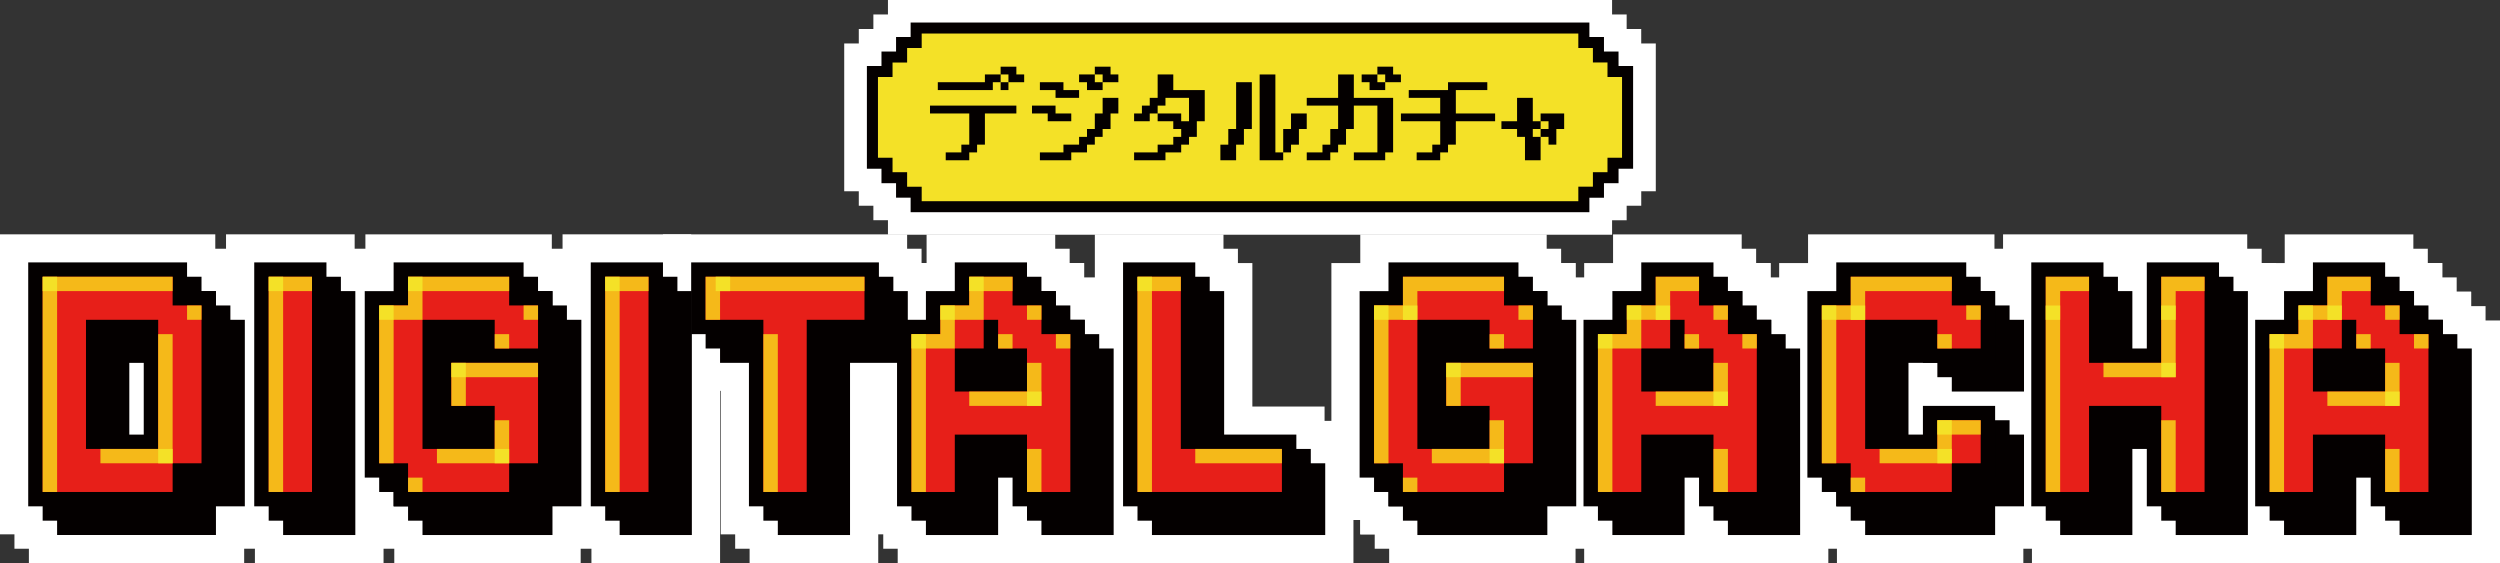 <?xml version="1.0" encoding="utf-8"?>
<!-- Generator: Adobe Illustrator 25.4.1, SVG Export Plug-In . SVG Version: 6.00 Build 0)  -->
<svg version="1.1" id="レイヤー_1" xmlns="http://www.w3.org/2000/svg" xmlns:xlink="http://www.w3.org/1999/xlink" x="0px"
	 y="0px" viewBox="0 0 444 100" enable-background="new 0 0 444 100" xml:space="preserve">
<rect x="0" y="0" width="444" height="100" fill="#333333" stroke="none"/>
<g>
	<g>
		<g>
			<path fill="#FFFFFF" d="M286.305,41.686H157.7v-2.573h-2.589v-2.573h-2.589v-2.573h-2.589V7.718h2.589V5.145h2.589V2.573h2.589V0
				h128.605v2.573h2.59v2.573h2.585l0.002,2.573h2.587v26.251h-2.585v2.573h-2.589v2.573h-2.59V41.686z M167.722,31.728h108.561
				v-2.573h2.59v-2.573h2.589v-2.573h2.585v-6.335h-2.585v-2.573h-2.589v-2.573h-2.59V9.958H167.722v2.573h-2.589v2.573h-2.589
				v2.573h-2.589v6.335h2.589v2.573h2.589v2.573h2.589V31.728z"/>
			<g>
				<polygon fill="#FFFFFF" points="177.153,33.442 162.948,33.442 162.948,25.132 160.155,25.132 160.155,13.777 161.544,13.777 
					161.544,9.622 169.907,9.622 169.907,8.242 172.701,8.242 172.701,6.864 185.518,6.864 185.518,8.242 186.905,8.242 
					186.905,19.58 185.518,19.58 185.518,25.132 179.93,25.132 179.93,30.667 178.541,30.667 178.541,32.046 177.153,32.046 				"/>
				<polygon fill="#FFFFFF" points="195.269,33.442 179.676,33.442 179.676,25.132 178.271,25.132 178.271,13.777 179.676,13.777 
					179.676,9.622 186.635,9.622 186.635,8.242 189.428,8.242 189.428,6.864 202.245,6.864 202.245,8.242 203.633,8.242 
					203.633,25.132 202.245,25.132 202.245,27.89 200.839,27.89 200.839,29.287 199.451,29.287 199.451,30.667 198.063,30.667 
					198.063,32.046 195.269,32.046 				"/>
				<polygon fill="#FFFFFF" points="211.997,33.442 196.405,33.442 196.405,15.174 197.794,15.174 197.794,13.777 199.182,13.777 
					199.182,12.399 200.587,12.399 200.587,8.242 213.386,8.242 213.386,11.019 218.973,11.019 218.973,26.512 217.568,26.512 
					217.568,29.287 216.179,29.287 216.179,30.667 214.791,30.667 214.791,32.046 211.997,32.046 				"/>
				<polygon fill="#FFFFFF" points="232.907,33.442 211.728,33.442 211.728,20.709 213.132,20.709 213.132,17.932 214.521,17.932 
					214.521,9.622 218.703,9.622 218.703,8.242 231.518,8.242 231.518,15.174 237.089,15.174 237.089,27.89 235.7,27.89 
					235.7,30.667 234.296,30.667 234.296,32.046 232.907,32.046 				"/>
				<polygon fill="#FFFFFF" points="251.023,33.442 227.067,33.442 227.067,12.399 232.637,12.399 232.637,8.242 239.612,8.242 
					239.612,6.864 252.429,6.864 252.429,8.242 253.817,8.242 253.817,19.58 252.429,19.58 252.429,32.046 251.023,32.046 				"/>
				<polygon fill="#FFFFFF" points="260.792,33.442 246.588,33.442 246.588,26.512 243.794,26.512 243.794,15.174 245.183,15.174 
					245.183,11.019 252.158,11.019 252.158,9.622 269.156,9.622 269.156,15.174 270.544,15.174 270.544,26.512 263.569,26.512 
					263.569,30.667 262.18,30.667 262.18,32.046 260.792,32.046 				"/>
				<polygon fill="#FFFFFF" points="278.624,33.442 265.825,33.442 265.825,29.287 264.42,29.287 264.42,27.89 261.643,27.89 
					261.643,16.554 264.42,16.554 264.42,12.399 277.236,12.399 277.236,15.174 282.806,15.174 282.806,27.89 281.417,27.89 
					281.417,30.667 278.624,30.667 				"/>
			</g>
		</g>
		<g>
			<g>
				<g>
					<path fill="#FFFFFF" d="M404.238,100h-43.365v-2.549h-2.564V44.172h43.364v2.549h2.565V100z M391.414,90.042h2.802V56.679
						h-2.565V54.13h-2.801v15.29h-15.152V56.679h-2.565V54.13h-2.801v33.363h2.564v2.549h2.802v-15.29h15.152v12.741h2.564V90.042z"
						/>
					<path fill="#FFFFFF" d="M399.108,94.903h-43.365v-53.28h43.365V94.903z M386.284,84.945h2.802V51.581h-2.802v15.29h-17.716
						v-15.29h-2.802v33.364h2.802v-15.29h17.716V84.945z"/>
					<g>
						<polygon fill="#FFFFFF" points="396.543,92.355 378.827,92.355 378.827,77.065 376.025,77.065 376.025,92.355 358.309,92.355 
							358.309,44.172 376.025,44.172 376.025,59.462 378.827,59.462 378.827,44.172 396.543,44.172 						"/>
					</g>
					<g>
						<g>
							<polygon fill="#FFFFFF" points="391.414,71.968 368.568,71.968 368.568,59.462 378.827,59.462 378.827,44.172 
								396.543,44.172 396.543,56.679 391.414,56.679 							"/>
						</g>
						<g>
							<rect x="378.827" y="69.655" fill="#FFFFFF" width="12.586" height="22.699"/>
						</g>
						<g>
							<polygon fill="#FFFFFF" points="370.896,92.355 358.309,92.355 358.309,44.172 376.025,44.172 376.025,56.679 
								370.896,56.679 							"/>
						</g>
						<rect x="378.827" y="59.462" fill="#FFFFFF" width="12.586" height="12.506"/>
						<rect x="358.309" y="49.282" fill="#FFFFFF" width="12.586" height="12.507"/>
						<rect x="378.827" y="49.282" fill="#FFFFFF" width="12.586" height="12.507"/>
					</g>
				</g>
				<g>
					<path fill="#FFFFFF" d="M279.82,100h-33.105v-2.549h-2.565v-2.548h-2.564v-2.549h-2.565V49.269h5.13v-5.097h33.106v2.549h2.564
						v2.548h2.565v2.548h2.564v43.087h-5.13V100z M256.737,90.042h13.06v-5.097h5.13V61.775h-2.564v-2.548h-2.565v-2.548h-2.564
						V54.13h-13.061v5.097h-5.13v23.17h2.565v2.549h2.564v2.548h2.565V90.042z"/>
					<path fill="#FFFFFF" d="M274.69,94.903h-33.105v-5.097h-5.13V46.721h5.13v-5.097h33.105v5.097h5.13v43.086h-5.13V94.903z
						 M251.608,84.945h13.06v-2.784h-13.06V84.945z M266.996,79.849h2.801v-23.17h-2.801v10.192h-17.717V56.679h-2.801v23.17h2.801
						V69.655h17.717V79.849z M251.608,54.365h13.06v-2.784h-13.06V54.365z"/>
					<g>
						<polygon fill="#FFFFFF" points="272.126,92.355 244.15,92.355 244.15,87.258 239.02,87.258 239.02,49.269 244.15,49.269 
							244.15,44.172 272.126,44.172 272.126,49.269 277.255,49.269 277.255,87.258 272.126,87.258 						"/>
					</g>
					<g>
						<g>
							<polygon fill="#FFFFFF" points="264.431,77.065 251.844,77.065 251.844,59.462 277.255,59.462 277.255,71.968 
								264.431,71.968 							"/>
						</g>
						<g>
							<polygon fill="#FFFFFF" points="272.126,87.258 249.279,87.258 249.279,74.752 259.538,74.752 259.538,69.655 
								272.126,69.655 							"/>
						</g>
						<g>
							<rect x="264.668" y="49.269" fill="#FFFFFF" width="12.587" height="12.506"/>
						</g>
						<g>
							<rect x="259.538" y="54.365" fill="#FFFFFF" width="12.587" height="12.506"/>
						</g>
						<g>
							<rect x="244.15" y="79.849" fill="#FFFFFF" width="12.587" height="12.506"/>
						</g>
						<g>
							<polygon fill="#FFFFFF" points="251.608,87.258 239.02,87.258 239.02,49.269 244.15,49.269 244.15,44.172 272.126,44.172 
								272.126,56.679 256.737,56.679 256.737,61.775 251.608,61.775 							"/>
						</g>
						<rect x="239.02" y="49.269" fill="#FFFFFF" width="12.587" height="12.506"/>
						<rect x="244.15" y="49.282" fill="#FFFFFF" width="12.587" height="12.507"/>
						<rect x="251.844" y="59.462" fill="#FFFFFF" width="12.586" height="12.506"/>
						<rect x="259.538" y="74.752" fill="#FFFFFF" width="12.587" height="12.506"/>
					</g>
				</g>
				<g>
					<rect x="333.935" y="74.752" fill="#FFFFFF" width="15.152" height="12.506"/>
					<path fill="#FFFFFF" d="M359.346,100H326.24v-2.549h-2.564v-2.548h-2.564v-2.549h-2.565V49.269h5.13v-5.097h33.105v2.549h2.565
						v2.548h2.564v2.548h2.565v43.087h-5.13V100z M336.262,90.042h13.061v-5.097h5.13v-2.784h-2.565v-2.548h-2.801v5.097h-15.152
						V59.462h15.152v2.548h2.564v2.549h2.802v-2.784h-2.565v-2.548h-2.564v-2.548h-2.565V54.13h-13.06v5.097h-5.13v23.17h2.565
						v2.549h2.564v2.548h2.564V90.042z"/>
					<path fill="#FFFFFF" d="M354.216,94.903h-33.105v-5.097h-5.13V46.721h5.13v-5.097h33.105v5.097h5.13v43.086h-5.13V94.903z
						 M331.134,84.945h13.06v-2.784h-13.06V84.945z M346.521,79.849h2.802v-2.784h-2.802V79.849z M326.004,79.849h2.801v-23.17
						h-2.801V79.849z M346.521,59.462h2.802v-2.783h-2.802V59.462z M331.134,54.365h13.06v-2.784h-13.06V54.365z"/>
					<g>
						<polygon fill="#FFFFFF" points="351.651,92.355 323.676,92.355 323.676,87.258 318.546,87.258 318.546,49.269 323.676,49.269 
							323.676,44.172 351.651,44.172 351.651,49.269 356.78,49.269 356.78,66.871 339.064,66.871 339.064,61.775 336.262,61.775 
							336.262,74.752 339.064,74.752 339.064,69.655 356.78,69.655 356.78,87.258 351.651,87.258 						"/>
					</g>
					<g>
						<g>
							<polygon fill="#FFFFFF" points="351.651,87.258 328.805,87.258 328.805,74.752 339.064,74.752 339.064,69.655 356.78,69.655 
								356.78,82.161 351.651,82.161 							"/>
						</g>
						<g>
							<rect x="339.064" y="54.365" fill="#FFFFFF" width="12.586" height="12.506"/>
						</g>
						<g>
							<rect x="344.194" y="49.269" fill="#FFFFFF" width="12.586" height="12.506"/>
						</g>
						<g>
							<rect x="323.676" y="79.849" fill="#FFFFFF" width="12.586" height="12.506"/>
						</g>
						<g>
							<polygon fill="#FFFFFF" points="331.134,87.258 318.546,87.258 318.546,49.269 323.676,49.269 323.676,44.172 
								351.651,44.172 351.651,56.679 336.262,56.679 336.262,61.775 331.134,61.775 							"/>
						</g>
						<rect x="318.546" y="49.269" fill="#FFFFFF" width="12.587" height="12.506"/>
						<rect x="323.676" y="49.282" fill="#FFFFFF" width="12.586" height="12.507"/>
						<rect x="339.064" y="69.655" fill="#FFFFFF" width="12.586" height="12.506"/>
						<rect x="339.064" y="74.752" fill="#FFFFFF" width="12.586" height="12.506"/>
					</g>
				</g>
				<g>
					<path fill="#FFFFFF" d="M324.712,100h-43.364v-2.549h-2.565V54.365h5.13v-5.097h5.13v-5.097h22.846v2.549h2.565v2.548h2.564
						v2.548h2.565v2.549h2.564v2.548h2.565V100z M311.888,90.042h2.802V66.871h-2.565v-2.548h-2.564v-2.549h-2.565v-2.548h-2.564
						v-2.548h-2.565V54.13h-2.801v5.097h-5.13v5.097h-5.13v23.17h2.565v2.549h2.801V79.849h15.152v7.645h2.564V90.042z"/>
					<path fill="#FFFFFF" d="M319.583,94.903h-43.364V51.817h5.13v-5.096h5.13v-5.097h22.846v5.097h5.13v5.096h5.13V94.903z
						 M306.759,84.945h2.801V61.775h-2.801v10.193h-17.717V61.775h-2.801v23.171h2.801V74.752h17.717V84.945z M291.371,59.462h13.06
						v-2.783h-5.13v-5.098H296.5v5.098h-5.13V59.462z"/>
					<g>
						<polygon fill="#FFFFFF" points="317.017,92.355 299.301,92.355 299.301,82.161 296.5,82.161 296.5,92.355 278.783,92.355 
							278.783,54.365 283.913,54.365 283.913,49.269 289.042,49.269 289.042,44.172 306.759,44.172 306.759,49.269 311.888,49.269 
							311.888,54.365 317.017,54.365 						"/>
					</g>
					<g>
						<g>
							<rect x="304.431" y="54.365" fill="#FFFFFF" width="12.586" height="12.506"/>
						</g>
						<g>
							<rect x="294.172" y="54.365" fill="#FFFFFF" width="12.587" height="12.506"/>
						</g>
						<g>
							<rect x="299.301" y="49.269" fill="#FFFFFF" width="12.586" height="12.506"/>
						</g>
						<g>
							<polygon fill="#FFFFFF" points="311.888,77.065 289.042,77.065 289.042,64.559 299.301,64.559 299.301,59.462 
								311.888,59.462 							"/>
						</g>
						<g>
							<rect x="299.301" y="74.752" fill="#FFFFFF" width="12.586" height="17.602"/>
						</g>
						<g>
							<polygon fill="#FFFFFF" points="291.371,92.355 278.783,92.355 278.783,54.365 283.913,54.365 283.913,49.269 
								289.042,49.269 289.042,44.172 306.759,44.172 306.759,56.679 301.63,56.679 301.63,61.775 296.5,61.775 296.5,66.871 
								291.371,66.871 							"/>
						</g>
						<rect x="278.783" y="54.365" fill="#FFFFFF" width="12.587" height="12.506"/>
						<rect x="283.913" y="49.269" fill="#FFFFFF" width="12.587" height="12.506"/>
						<rect x="289.042" y="49.282" fill="#FFFFFF" width="12.587" height="12.507"/>
						<rect x="299.301" y="64.559" fill="#FFFFFF" width="12.586" height="12.506"/>
					</g>
				</g>
				<g>
					<path fill="#FFFFFF" d="M444,100h-43.364v-2.549h-2.564V54.365h5.13v-5.097h5.13v-5.097h22.846v2.549h2.564v2.548h2.565v2.548
						h2.564v2.549h2.565v2.548H444V100z M431.177,90.042h2.801V66.871h-2.564v-2.548h-2.565v-2.549h-2.564v-2.548h-2.565v-2.548
						h-2.564V54.13h-2.801v5.097h-5.13v5.097h-5.13v23.17h2.564v2.549h2.802V79.849h15.151v7.645h2.565V90.042z"/>
					<path fill="#FFFFFF" d="M438.87,94.903h-43.364V51.817h5.13v-5.096h5.13v-5.097h22.846v5.097h5.13v5.096h5.13V94.903z
						 M426.047,84.945h2.801V61.775h-2.801v10.193h-17.716V61.775h-2.802v23.171h2.802V74.752h17.716V84.945z M410.659,59.462h13.06
						v-2.783h-5.13v-5.098h-2.801v5.098h-5.13V59.462z"/>
					<g>
						<polygon fill="#FFFFFF" points="436.306,92.355 418.589,92.355 418.589,82.161 415.788,82.161 415.788,92.355 398.072,92.355 
							398.072,54.365 403.202,54.365 403.202,49.269 408.331,49.269 408.331,44.172 426.047,44.172 426.047,49.269 431.177,49.269 
							431.177,54.365 436.306,54.365 						"/>
					</g>
					<g>
						<g>
							<rect x="423.719" y="54.365" fill="#FFFFFF" width="12.587" height="12.506"/>
						</g>
						<g>
							<rect x="413.461" y="54.365" fill="#FFFFFF" width="12.586" height="12.506"/>
						</g>
						<g>
							<rect x="418.589" y="49.269" fill="#FFFFFF" width="12.587" height="12.506"/>
						</g>
						<g>
							<polygon fill="#FFFFFF" points="431.177,77.065 408.331,77.065 408.331,64.559 418.589,64.559 418.589,59.462 
								431.177,59.462 							"/>
						</g>
						<g>
							<rect x="418.589" y="74.752" fill="#FFFFFF" width="12.587" height="17.602"/>
						</g>
						<g>
							<polygon fill="#FFFFFF" points="410.659,92.355 398.072,92.355 398.072,54.365 403.202,54.365 403.202,49.269 
								408.331,49.269 408.331,44.172 426.047,44.172 426.047,56.679 420.918,56.679 420.918,61.775 415.788,61.775 415.788,66.871 
								410.659,66.871 							"/>
						</g>
						<rect x="398.072" y="54.365" fill="#FFFFFF" width="12.586" height="12.506"/>
						<rect x="403.202" y="49.269" fill="#FFFFFF" width="12.586" height="12.506"/>
						<rect x="408.331" y="49.282" fill="#FFFFFF" width="12.586" height="12.507"/>
						<rect x="418.589" y="64.559" fill="#FFFFFF" width="12.587" height="12.506"/>
					</g>
				</g>
			</g>
			<g>
				<g>
					<path fill="#FFFFFF" d="M155.976,100H133.13v-2.549h-2.565V69.42h-7.694v-2.549h-2.565V44.172h43.364v2.549h2.565V69.42
						h-10.259V100z M143.152,90.042h2.802v-30.58h10.259v-2.783h-2.565V54.13h-23.319v2.783h2.565v2.549h7.694v28.031h2.565V90.042z
						"/>
					<path fill="#FFFFFF" d="M150.847,94.903h-22.846v-30.58h-10.259v-22.7h43.364v22.7h-10.259V94.903z M138.023,84.945h2.802
						v-30.58h10.259v-2.784h-23.319v2.784h10.259V84.945z"/>
					<g>
						<polygon fill="#FFFFFF" points="148.282,92.355 130.565,92.355 130.565,61.775 120.306,61.775 120.306,44.172 158.541,44.172 
							158.541,61.775 148.282,61.775 						"/>
					</g>
					<g>
						<g>
							<polygon fill="#FFFFFF" points="132.893,61.775 120.306,61.775 120.306,44.172 158.541,44.172 158.541,56.679 
								132.893,56.679 							"/>
						</g>
						<g>
							<rect x="130.565" y="54.365" fill="#FFFFFF" width="12.587" height="37.989"/>
						</g>
						<rect x="122.097" y="44.172" fill="#FFFFFF" width="12.586" height="12.507"/>
					</g>
				</g>
				<g>
					<path fill="#FFFFFF" d="M240.373,100h-40.799v-2.549h-2.565V44.172h22.846v2.549h2.565v28.031h15.388V77.3h2.565V100z
						 M209.596,90.042h20.755v-2.784h-2.565V84.71h-15.388V56.679h-2.565V54.13h-2.802v33.363h2.565V90.042z"/>
					<path fill="#FFFFFF" d="M235.243,94.903h-40.799v-53.28h22.846v30.579h17.953V94.903z M204.466,84.945h20.755v-2.784h-17.953
						v-30.58h-2.802V84.945z"/>
					<g>
						<polygon fill="#FFFFFF" points="232.678,92.355 197.009,92.355 197.009,44.172 214.725,44.172 214.725,74.752 232.678,74.752 
													"/>
					</g>
					<g>
						<g>
							<rect x="207.268" y="74.752" fill="#FFFFFF" width="25.41" height="12.506"/>
						</g>
						<g>
							<polygon fill="#FFFFFF" points="209.596,92.355 197.009,92.355 197.009,44.172 214.725,44.172 214.725,56.679 
								209.596,56.679 							"/>
						</g>
						<rect x="197.009" y="44.172" fill="#FFFFFF" width="12.587" height="12.507"/>
					</g>
				</g>
				<g>
					<path fill="#FFFFFF" d="M103.13,100H70.025v-2.549h-2.565v-2.548h-2.565v-2.549h-2.565V49.269h5.13v-5.097h33.105v2.549h2.565
						v2.548h2.565v2.548h2.565v43.087h-5.13V100z M80.048,90.042h13.06v-5.097h5.13V61.775h-2.565v-2.548h-2.565v-2.548h-2.565
						V54.13h-13.06v5.097h-5.13v23.17h2.565v2.549h2.565v2.548h2.565V90.042z"/>
					<path fill="#FFFFFF" d="M98.001,94.903H64.896v-5.097h-5.13V46.721h5.13v-5.097h33.105v5.097h5.129v43.086h-5.129V94.903z
						 M74.918,84.945h13.061v-2.784H74.918V84.945z M90.307,79.849h2.801v-23.17h-2.801v10.192H72.59V56.679h-2.802v23.17h2.802
						V69.655h17.717V79.849z M74.918,54.365h13.061v-2.784H74.918V54.365z"/>
					<g>
						<polygon fill="#FFFFFF" points="95.436,92.355 67.461,92.355 67.461,87.258 62.331,87.258 62.331,49.269 67.461,49.269 
							67.461,44.172 95.436,44.172 95.436,49.269 100.565,49.269 100.565,87.258 95.436,87.258 						"/>
					</g>
					<g>
						<g>
							<polygon fill="#FFFFFF" points="87.742,77.065 75.155,77.065 75.155,59.462 100.565,59.462 100.565,71.968 87.742,71.968 
															"/>
						</g>
						<g>
							<polygon fill="#FFFFFF" points="95.436,87.258 72.59,87.258 72.59,74.752 82.849,74.752 82.849,69.655 95.436,69.655 							
								"/>
						</g>
						<g>
							<rect x="87.979" y="49.269" fill="#FFFFFF" width="12.586" height="12.506"/>
						</g>
						<g>
							<rect x="82.849" y="54.365" fill="#FFFFFF" width="12.587" height="12.506"/>
						</g>
						<g>
							<rect x="67.461" y="79.849" fill="#FFFFFF" width="12.587" height="12.506"/>
						</g>
						<g>
							<polygon fill="#FFFFFF" points="74.918,87.258 62.331,87.258 62.331,49.269 67.461,49.269 67.461,44.172 95.436,44.172 
								95.436,56.679 80.048,56.679 80.048,61.775 74.918,61.775 							"/>
						</g>
						<rect x="62.331" y="49.269" fill="#FFFFFF" width="12.587" height="12.506"/>
						<rect x="67.461" y="44.172" fill="#FFFFFF" width="12.587" height="12.507"/>
						<rect x="75.155" y="59.462" fill="#FFFFFF" width="12.587" height="12.506"/>
						<rect x="82.849" y="74.752" fill="#FFFFFF" width="12.587" height="12.506"/>
					</g>
				</g>
				<g>
					<path fill="#FFFFFF" d="M68.118,100H45.272v-2.549h-2.565V44.172h22.846v2.549h2.565V100z M55.294,90.042h2.802V56.679h-2.565
						V54.13h-2.802v33.363h2.565V90.042z"/>
					<path fill="#FFFFFF" d="M62.988,94.903H40.142v-53.28h22.846V94.903z M50.164,84.945h2.802V51.581h-2.802V84.945z"/>
					<g>
						<rect x="42.707" y="44.172" fill="#FFFFFF" width="17.717" height="48.182"/>
					</g>
					<g>
						<g>
							<polygon fill="#FFFFFF" points="55.294,92.355 42.707,92.355 42.707,44.172 60.424,44.172 60.424,56.679 55.294,56.679 
															"/>
						</g>
						<rect x="42.707" y="44.172" fill="#FFFFFF" width="12.587" height="12.507"/>
					</g>
				</g>
				<g>
					<path fill="#FFFFFF" d="M127.884,100h-22.846v-2.549h-2.565V44.172h22.846v2.549h2.565V100z M115.06,90.042h2.801V56.679
						h-2.565V54.13h-2.801v33.363h2.565V90.042z"/>
					<path fill="#FFFFFF" d="M122.754,94.903H99.909v-53.28h22.846V94.903z M109.931,84.945h2.801V51.581h-2.801V84.945z"/>
					<g>
						<rect x="102.473" y="44.172" fill="#FFFFFF" width="17.716" height="48.182"/>
					</g>
					<g>
						<g>
							<polygon fill="#FFFFFF" points="115.06,92.355 102.473,92.355 102.473,44.172 120.189,44.172 120.189,56.679 115.06,56.679 
															"/>
						</g>
						<rect x="102.473" y="44.172" fill="#FFFFFF" width="12.587" height="12.507"/>
					</g>
				</g>
				<g>
					<path fill="#FFFFFF" d="M43.364,100H5.13v-2.549H2.565V44.172h38.235v2.549h2.565v2.548h2.565v2.548h2.565v43.087h-5.13V100z
						 M15.152,90.042h18.19v-5.097h5.13V61.775h-2.565v-2.548h-2.565v-2.548h-2.565V54.13h-18.19v33.363h2.565V90.042z
						 M33.105,84.71H17.953V59.462h15.152V84.71z"/>
					<path fill="#FFFFFF" d="M38.235,94.903H0v-53.28h38.235v5.097h5.13v43.086h-5.13V94.903z M10.022,84.945h18.19v-2.784H12.824
						V54.365h15.389v-2.784h-18.19V84.945z M30.54,79.849h2.802v-23.17H30.54V79.849z"/>
					<g>
						<path fill="#FFFFFF" d="M35.67,92.355H2.565V44.172H35.67v5.097h5.13v37.989h-5.13V92.355z M20.281,74.752h2.802V61.775
							h-2.802V74.752z"/>
					</g>
					<g>
						<g>
							<polygon fill="#FFFFFF" points="35.67,87.258 12.824,87.258 12.824,74.752 23.083,74.752 23.083,54.365 35.67,54.365 							
								"/>
						</g>
						<g>
							<rect x="28.212" y="49.269" fill="#FFFFFF" width="12.587" height="12.506"/>
						</g>
						<g>
							<polygon fill="#FFFFFF" points="15.152,92.355 2.565,92.355 2.565,44.172 35.67,44.172 35.67,56.679 15.152,56.679 							
								"/>
						</g>
						<rect x="2.565" y="44.172" fill="#FFFFFF" width="12.587" height="12.507"/>
						<rect x="23.083" y="74.752" fill="#FFFFFF" width="12.587" height="12.506"/>
					</g>
				</g>
				<g>
					<path fill="#FFFFFF" d="M202.795,100h-43.364v-2.549h-2.565V54.365h5.13v-5.097h5.13v-5.097h22.846v2.549h2.565v2.548h2.565
						v2.548h2.565v2.549h2.565v2.548h2.565V100z M189.971,90.042h2.802V66.871h-2.565v-2.548h-2.565v-2.549h-2.565v-2.548h-2.565
						v-2.548h-2.565V54.13h-2.801v5.097h-5.13v5.097h-5.13v23.17h2.565v2.549h2.801V79.849h15.152v7.645h2.565V90.042z"/>
					<path fill="#FFFFFF" d="M197.666,94.903h-43.364V51.817h5.13v-5.096h5.13v-5.097h22.846v5.097h5.13v5.096h5.13V94.903z
						 M184.842,84.945h2.802V61.775h-2.802v10.193h-17.716V61.775h-2.802v23.171h2.802V74.752h17.716V84.945z M169.454,59.462h13.06
						v-2.783h-5.13v-5.098h-2.801v5.098h-5.13V59.462z"/>
					<g>
						<polygon fill="#FFFFFF" points="195.101,92.355 177.384,92.355 177.384,82.161 174.583,82.161 174.583,92.355 156.867,92.355 
							156.867,54.365 161.996,54.365 161.996,49.269 167.126,49.269 167.126,44.172 184.842,44.172 184.842,49.269 189.971,49.269 
							189.971,54.365 195.101,54.365 						"/>
					</g>
					<g>
						<g>
							<rect x="182.514" y="54.365" fill="#FFFFFF" width="12.587" height="12.506"/>
						</g>
						<g>
							<rect x="172.255" y="54.365" fill="#FFFFFF" width="12.587" height="12.506"/>
						</g>
						<g>
							<rect x="177.384" y="49.269" fill="#FFFFFF" width="12.587" height="12.506"/>
						</g>
						<g>
							<polygon fill="#FFFFFF" points="189.971,77.065 167.126,77.065 167.126,64.559 177.384,64.559 177.384,59.462 
								189.971,59.462 							"/>
						</g>
						<g>
							<rect x="177.384" y="74.752" fill="#FFFFFF" width="12.587" height="17.602"/>
						</g>
						<g>
							<polygon fill="#FFFFFF" points="169.454,92.355 156.867,92.355 156.867,54.365 161.996,54.365 161.996,49.269 
								167.126,49.269 167.126,44.172 184.842,44.172 184.842,56.679 179.712,56.679 179.712,61.775 174.583,61.775 174.583,66.871 
								169.454,66.871 							"/>
						</g>
						<rect x="156.867" y="54.365" fill="#FFFFFF" width="12.587" height="12.506"/>
						<rect x="161.996" y="49.269" fill="#FFFFFF" width="12.587" height="12.506"/>
						<rect x="167.126" y="44.172" fill="#FFFFFF" width="12.586" height="12.507"/>
						<rect x="177.384" y="64.559" fill="#FFFFFF" width="12.587" height="12.506"/>
					</g>
				</g>
			</g>
		</g>
	</g>
	<g>
		<g>
			<g>
				<polygon fill="#F4E127" points="287.762,12.697 286.472,12.697 286.472,10.124 286.468,10.124 284.754,10.124 283.883,10.124 
					283.883,7.552 282.099,7.552 281.294,7.552 281.294,4.979 162.711,4.979 162.711,7.552 160.122,7.552 160.122,10.124 
					157.533,10.124 157.533,12.697 156.531,12.697 154.944,12.697 154.944,28.99 156.238,28.99 157.533,28.99 157.533,31.562 
					160.122,31.562 160.122,34.135 162.711,34.135 162.711,36.707 263.999,36.707 266.588,36.707 269.177,36.707 274.355,36.707 
					276.944,36.707 281.294,36.707 281.294,34.135 282.589,34.135 283.883,34.135 283.883,31.562 286.468,31.562 286.472,31.562 
					286.472,28.99 287.454,28.99 289.057,28.99 289.057,12.697 				"/>
				<path fill="#040000" d="M282.276,37.684H161.728v-2.573h-2.589v-2.573h-2.589v-2.573h-2.589V11.721h2.589V9.148h2.589V6.575
					h2.589V4.003h120.548v2.573h2.59v2.573h2.585l0.004,2.573h2.585v18.245h-2.585v2.573h-2.589v2.573h-2.59V37.684z
					 M163.693,35.731h116.617v-2.573h2.59v-2.573h2.589v-2.573h2.585v-14.34h-2.585v-2.573h-2.589V8.528h-2.59V5.955H163.693v2.573
					h-2.589v2.573h-2.589v2.573h-2.589v14.34h2.589v2.573h2.589v2.573h2.589V35.731z"/>
			</g>
			<g>
				<path fill="#040000" d="M167.96,28.463v-1.396h2.777v-1.38h1.405v-5.535h-6.975v-1.397h15.34v1.397h-5.588v5.535h-1.389v1.38
					h-1.389v1.396H167.96z M166.555,15.998v-1.397h8.364v-1.38h2.793v1.38h1.389v1.397h-1.389v-1.397h-1.387v1.397H166.555z
					 M181.894,14.601H179.1v-1.38h-1.389v-1.378h2.795v1.378h1.387V14.601z"/>
				<path fill="#040000" d="M183.282,20.153v-1.397h4.182v1.397h2.793v1.38h-4.182v-1.38H183.282z M184.687,15.998v-1.397h4.182
					v1.397h2.777v1.38h-4.182v-1.38H184.687z M184.687,28.463v-1.396h4.182v-1.38h2.777v-1.38h1.406v-1.397h1.387v-2.758h1.389
					v-2.775h2.793v2.775h-1.387v2.758h-1.406v1.397h-1.389v1.38h-1.387v1.38h-2.795v1.396H184.687z M191.646,14.601v-1.38h2.793
					v1.38h1.389v1.397h-2.776v-1.397H191.646z M198.621,14.601h-2.793v-1.38h-1.389v-1.378h2.795v1.378h1.387V14.601z"/>
				<path fill="#040000" d="M201.416,28.463v-1.396h4.182v-1.38h2.777v-1.38h1.405v-1.397h-1.405v-1.378h-2.777v-1.38h4.182v1.38
					h1.389v-4.155h-4.182v1.378h-1.389v1.397h-1.405v1.38h-2.777v-1.38h1.389v-1.397h1.389v-1.378h1.405v-4.156h2.777v2.777h5.587
					v5.535h-1.405v2.775h-1.389v1.38h-1.389v1.38h-2.793v1.396H201.416z"/>
				<path fill="#040000" d="M219.532,28.463h-2.793v-2.775h1.405v-2.777h1.389v-8.31h2.793v8.31h-1.405v2.777h-1.389V28.463z
					 M227.896,28.463h-4.182V13.221h2.793v13.846h1.389V28.463z M227.896,27.067v-4.156h1.389v-2.758h2.793v2.758h-1.389v2.777
					h-1.405v1.38H227.896z"/>
				<path fill="#040000" d="M240.442,28.463v-1.396h4.182v-8.311h-4.182v4.155h-1.389v2.777h-1.405v1.38h-1.389v1.396h-4.182v-1.396
					h2.793v-1.38h1.389v-2.777h1.389v-4.155h-5.57v-1.378h5.57v-4.156h2.793v4.156h6.976v9.69h-1.406v1.396H240.442z M241.83,14.601
					v-1.38h2.793v1.38h1.389v1.397h-2.776v-1.397H241.83z M248.805,14.601h-2.793v-1.38h-1.389v-1.378h2.795v1.378h1.387V14.601z"/>
				<path fill="#040000" d="M251.599,28.463v-1.396h2.777v-1.38h1.405v-4.155h-6.975v-1.38h6.975v-2.775h-5.587v-1.38h6.975v-1.397
					h6.976v1.397h-5.588v4.155h6.975v1.38h-6.975v4.155h-1.389v1.38h-1.389v1.396H251.599z"/>
				<path fill="#040000" d="M266.654,22.911v-1.378h2.777v-4.155h2.793v4.155h1.389v1.378h1.406v-1.378h-1.406v-1.38h4.182v2.758
					h-1.389v2.777h-1.387v-1.38h-1.406v4.155h-2.777v-4.155h-1.405v-1.397H266.654z M273.613,24.308v-1.397h-1.389v1.397H273.613z"
					/>
			</g>
		</g>
		<g>
			<g>
				<g>
					<polygon fill="#040000" points="396.662,49.151 383.838,49.151 383.838,64.441 378.708,64.441 378.708,51.699 376.144,51.699 
						376.144,49.151 363.32,49.151 363.32,92.472 365.885,92.472 365.885,95.021 378.708,95.021 378.708,79.731 383.838,79.731 
						383.838,92.472 386.403,92.472 386.403,95.021 399.226,95.021 399.226,51.699 396.662,51.699 					"/>
					<polygon fill="#040000" points="381.273,61.893 373.579,61.893 373.579,46.603 360.755,46.603 360.755,89.924 373.579,89.924 
						373.579,74.634 381.273,74.634 381.273,89.924 394.097,89.924 394.097,46.603 381.273,46.603 					"/>
					<g>
						<polygon fill="#E71F19" points="383.838,64.441 371.014,64.441 371.014,49.151 363.32,49.151 363.32,87.376 371.014,87.376 
							371.014,72.086 383.838,72.086 383.838,87.376 391.532,87.376 391.532,49.151 383.838,49.151 						"/>
					</g>
					<g>
						<g>
							<polygon fill="#F5B919" points="373.579,66.989 386.403,66.989 386.403,51.699 391.532,51.699 391.532,49.151 
								383.838,49.151 383.838,64.441 373.579,64.441 							"/>
						</g>
						<g>
							<rect x="383.838" y="74.634" fill="#F5B919" width="2.565" height="12.742"/>
						</g>
						<g>
							<polygon fill="#F5B919" points="365.885,51.699 371.014,51.699 371.014,49.151 363.32,49.151 363.32,87.376 365.885,87.376 
															"/>
						</g>
						<rect x="383.838" y="64.441" fill="#F4E127" width="2.565" height="2.548"/>
						<rect x="363.32" y="54.262" fill="#F4E127" width="2.565" height="2.548"/>
						<rect x="383.838" y="54.262" fill="#F4E127" width="2.565" height="2.548"/>
					</g>
				</g>
				<g>
					<polygon fill="#040000" points="277.373,54.248 274.809,54.248 274.809,51.699 272.244,51.699 272.244,49.151 249.161,49.151 
						249.161,54.248 244.032,54.248 244.032,87.376 246.596,87.376 246.596,89.924 249.161,89.924 249.161,92.472 251.726,92.472 
						251.726,95.021 274.809,95.021 274.809,89.924 279.938,89.924 279.938,56.796 277.373,56.796 					"/>
					<path fill="#040000" d="M269.679,46.603h-23.083v5.097h-5.129v33.128h5.129v5.097h23.083v-5.097h5.129V51.699h-5.129V46.603z
						 M261.985,77.182h-7.694v-2.548h7.694V77.182z M261.985,61.893h-7.694v-2.548h7.694V61.893z"/>
					<g>
						<polygon fill="#E71F19" points="267.114,49.151 249.161,49.151 249.161,54.248 244.032,54.248 244.032,82.279 249.161,82.279 
							249.161,87.376 267.114,87.376 267.114,82.279 272.244,82.279 272.244,64.441 256.855,64.441 256.855,72.086 264.55,72.086 
							264.55,79.731 251.726,79.731 251.726,56.796 264.55,56.796 264.55,61.893 272.244,61.893 272.244,54.248 267.114,54.248 
													"/>
					</g>
					<g>
						<g>
							<polygon fill="#F5B919" points="256.855,64.441 256.855,72.086 259.42,72.086 259.42,66.989 272.244,66.989 272.244,64.441 
								267.114,64.441 							"/>
						</g>
						<g>
							<polygon fill="#F5B919" points="264.55,74.634 264.55,79.731 254.291,79.731 254.291,82.279 267.114,82.279 267.114,74.634 
															"/>
						</g>
						<g>
							<rect x="269.679" y="54.248" fill="#F5B919" width="2.565" height="2.548"/>
						</g>
						<g>
							<rect x="264.55" y="59.344" fill="#F5B919" width="2.565" height="2.548"/>
						</g>
						<g>
							<rect x="249.161" y="84.827" fill="#F5B919" width="2.565" height="2.548"/>
						</g>
						<g>
							<polygon fill="#F5B919" points="246.596,56.796 251.726,56.796 251.726,51.699 267.114,51.699 267.114,49.151 
								249.161,49.151 249.161,54.248 244.032,54.248 244.032,82.279 246.596,82.279 							"/>
						</g>
						<rect x="244.032" y="54.248" fill="#F4E127" width="2.565" height="2.548"/>
						<rect x="249.161" y="54.262" fill="#F4E127" width="2.565" height="2.548"/>
						<rect x="256.855" y="64.441" fill="#F4E127" width="2.565" height="2.548"/>
						<rect x="264.55" y="79.731" fill="#F4E127" width="2.565" height="2.548"/>
					</g>
				</g>
				<g>
					<path fill="#E3E3E2" d="M344.075,82.279h-5.129v-2.548h5.129V82.279z"/>
					<polygon fill="#040000" points="356.899,54.248 354.334,54.248 354.334,51.699 351.769,51.699 351.769,49.151 328.687,49.151 
						328.687,54.248 323.557,54.248 323.557,87.376 326.122,87.376 326.122,89.924 328.687,89.924 328.687,92.472 331.251,92.472 
						331.251,95.021 354.334,95.021 354.334,89.924 359.464,89.924 359.464,77.182 356.899,77.182 356.899,74.634 344.075,74.634 
						344.075,79.731 338.946,79.731 338.946,64.441 344.075,64.441 344.075,66.989 346.64,66.989 346.64,69.537 359.464,69.537 
						359.464,56.796 356.899,56.796 					"/>
					<polygon fill="#040000" points="349.205,46.603 326.122,46.603 326.122,51.699 320.992,51.699 320.992,84.827 326.122,84.827 
						326.122,89.924 349.205,89.924 349.205,84.827 354.334,84.827 354.334,72.086 341.51,72.086 341.51,77.182 333.816,77.182 
						333.816,59.344 341.51,59.344 341.51,64.441 354.334,64.441 354.334,51.699 349.205,51.699 					"/>
					<g>
						<polygon fill="#E71F19" points="346.64,49.151 328.687,49.151 328.687,54.248 323.557,54.248 323.557,82.279 328.687,82.279 
							328.687,87.376 346.64,87.376 346.64,82.279 351.769,82.279 351.769,74.634 344.075,74.634 344.075,79.731 331.251,79.731 
							331.251,56.796 344.075,56.796 344.075,61.893 351.769,61.893 351.769,54.248 346.64,54.248 						"/>
					</g>
					<g>
						<g>
							<polygon fill="#F5B919" points="344.075,79.731 333.816,79.731 333.816,82.279 346.64,82.279 346.64,77.182 351.769,77.182 
								351.769,74.634 344.075,74.634 							"/>
						</g>
						<g>
							<rect x="344.075" y="59.344" fill="#F5B919" width="2.565" height="2.548"/>
						</g>
						<g>
							<rect x="349.205" y="54.248" fill="#F5B919" width="2.565" height="2.548"/>
						</g>
						<g>
							<rect x="328.687" y="84.827" fill="#F5B919" width="2.565" height="2.548"/>
						</g>
						<g>
							<polygon fill="#F5B919" points="326.122,56.796 331.251,56.796 331.251,51.699 346.64,51.699 346.64,49.151 328.687,49.151 
								328.687,54.248 323.557,54.248 323.557,82.279 326.122,82.279 							"/>
						</g>
						<rect x="323.557" y="54.248" fill="#F4E127" width="2.565" height="2.548"/>
						<rect x="328.687" y="54.262" fill="#F4E127" width="2.565" height="2.548"/>
						<rect x="344.075" y="74.634" fill="#F4E127" width="2.565" height="2.548"/>
						<rect x="344.075" y="79.731" fill="#F4E127" width="2.565" height="2.548"/>
					</g>
				</g>
				<g>
					<polygon fill="#040000" points="317.136,59.344 314.571,59.344 314.571,56.796 312.007,56.796 312.007,54.248 309.442,54.248 
						309.442,51.699 306.877,51.699 306.877,49.151 294.053,49.151 294.053,54.248 288.924,54.248 288.924,59.344 283.794,59.344 
						283.794,92.472 286.359,92.472 286.359,95.021 299.183,95.021 299.183,84.827 304.312,84.827 304.312,92.472 306.877,92.472 
						306.877,95.021 319.701,95.021 319.701,61.893 317.136,61.893 					"/>
					<path fill="#040000" d="M309.442,51.699h-5.129v-5.097h-12.824v5.097h-5.129v5.097h-5.129v33.128h12.824V79.731h7.694v10.193
						h12.824V56.796h-5.129V51.699z M301.748,66.989h-7.694v-2.548h7.694V66.989z"/>
					<g>
						<path fill="#E71F19" d="M306.877,54.248h-5.129v-5.097h-7.694v5.097h-5.13v5.097h-5.129v28.031h7.694V77.182h12.824v10.193
							h7.694V59.344h-5.129V54.248z M304.312,69.537h-12.824v-7.645h5.129v-5.097h2.565v5.097h5.129V69.537z"/>
					</g>
					<g>
						<g>
							<rect x="309.442" y="59.344" fill="#F5B919" width="2.565" height="2.548"/>
						</g>
						<g>
							<rect x="299.183" y="59.344" fill="#F5B919" width="2.565" height="2.548"/>
						</g>
						<g>
							<rect x="304.312" y="54.248" fill="#F5B919" width="2.565" height="2.548"/>
						</g>
						<g>
							<polygon fill="#F5B919" points="306.877,64.441 304.312,64.441 304.312,69.537 294.053,69.537 294.053,72.086 
								306.877,72.086 							"/>
						</g>
						<g>
							<rect x="304.312" y="79.731" fill="#F5B919" width="2.565" height="7.645"/>
						</g>
						<g>
							<polygon fill="#F5B919" points="286.359,61.893 291.489,61.893 291.489,56.796 296.618,56.796 296.618,51.699 
								301.748,51.699 301.748,49.151 294.053,49.151 294.053,54.248 288.924,54.248 288.924,59.344 283.794,59.344 283.794,87.376 
								286.359,87.376 							"/>
						</g>
						<rect x="283.794" y="59.344" fill="#F4E127" width="2.565" height="2.548"/>
						<rect x="288.924" y="54.248" fill="#F4E127" width="2.565" height="2.548"/>
						<rect x="294.053" y="54.262" fill="#F4E127" width="2.565" height="2.548"/>
						<rect x="304.312" y="69.537" fill="#F4E127" width="2.565" height="2.548"/>
					</g>
				</g>
				<g>
					<polygon fill="#040000" points="436.424,59.344 433.86,59.344 433.86,56.796 431.295,56.796 431.295,54.248 428.73,54.248 
						428.73,51.699 426.166,51.699 426.166,49.151 413.342,49.151 413.342,54.248 408.212,54.248 408.212,59.344 403.083,59.344 
						403.083,92.472 405.648,92.472 405.648,95.021 418.471,95.021 418.471,84.827 423.601,84.827 423.601,92.472 426.166,92.472 
						426.166,95.021 438.989,95.021 438.989,61.893 436.424,61.893 					"/>
					<path fill="#040000" d="M428.73,51.699h-5.129v-5.097h-12.824v5.097h-5.129v5.097h-5.129v33.128h12.824V79.731h7.694v10.193
						h12.824V56.796h-5.129V51.699z M421.036,66.989h-7.694v-2.548h7.694V66.989z"/>
					<g>
						<path fill="#E71F19" d="M426.166,54.248h-5.13v-5.097h-7.694v5.097h-5.13v5.097h-5.129v28.031h7.694V77.182h12.824v10.193
							h7.694V59.344h-5.129V54.248z M423.601,69.537h-12.824v-7.645h5.129v-5.097h2.565v5.097h5.129V69.537z"/>
					</g>
					<g>
						<g>
							<rect x="428.73" y="59.344" fill="#F5B919" width="2.565" height="2.548"/>
						</g>
						<g>
							<rect x="418.471" y="59.344" fill="#F5B919" width="2.565" height="2.548"/>
						</g>
						<g>
							<rect x="423.601" y="54.248" fill="#F5B919" width="2.565" height="2.548"/>
						</g>
						<g>
							<polygon fill="#F5B919" points="426.166,64.441 423.601,64.441 423.601,69.537 413.342,69.537 413.342,72.086 
								426.166,72.086 							"/>
						</g>
						<g>
							<rect x="423.601" y="79.731" fill="#F5B919" width="2.565" height="7.645"/>
						</g>
						<g>
							<polygon fill="#F5B919" points="405.648,61.893 410.777,61.893 410.777,56.796 415.907,56.796 415.907,51.699 
								421.036,51.699 421.036,49.151 413.342,49.151 413.342,54.248 408.212,54.248 408.212,59.344 403.083,59.344 403.083,87.376 
								405.648,87.376 							"/>
						</g>
						<rect x="403.083" y="59.344" fill="#F4E127" width="2.565" height="2.548"/>
						<rect x="408.212" y="54.248" fill="#F4E127" width="2.565" height="2.548"/>
						<rect x="413.342" y="54.262" fill="#F4E127" width="2.565" height="2.548"/>
						<rect x="423.601" y="69.537" fill="#F4E127" width="2.565" height="2.548"/>
					</g>
				</g>
			</g>
			<g>
				<g>
					<polygon fill="#040000" points="158.659,49.151 125.317,49.151 125.317,61.893 127.882,61.893 127.882,64.441 135.576,64.441 
						135.576,92.472 138.141,92.472 138.141,95.021 150.965,95.021 150.965,64.441 161.224,64.441 161.224,51.699 158.659,51.699 
											"/>
					<polygon fill="#040000" points="122.753,59.344 133.012,59.344 133.012,89.924 145.835,89.924 145.835,59.344 156.094,59.344 
						156.094,46.603 122.753,46.603 					"/>
					<g>
						<polygon fill="#E71F19" points="125.317,56.796 135.576,56.796 135.576,87.376 143.271,87.376 143.271,56.796 153.53,56.796 
							153.53,49.151 125.317,49.151 						"/>
					</g>
					<g>
						<g>
							<polygon fill="#F5B919" points="127.882,51.699 153.53,51.699 153.53,49.151 125.317,49.151 125.317,56.796 127.882,56.796 
															"/>
						</g>
						<g>
							<rect x="135.576" y="59.344" fill="#F5B919" width="2.565" height="28.031"/>
						</g>
						<rect x="127.108" y="49.151" fill="#F4E127" width="2.565" height="2.548"/>
					</g>
				</g>
				<g>
					<polygon fill="#040000" points="232.797,79.731 217.408,79.731 217.408,51.699 214.843,51.699 214.843,49.151 202.02,49.151 
						202.02,92.472 204.585,92.472 204.585,95.021 235.361,95.021 235.361,82.279 232.797,82.279 					"/>
					<polygon fill="#040000" points="212.279,46.603 199.455,46.603 199.455,89.924 230.232,89.924 230.232,77.182 212.279,77.182 
											"/>
					<g>
						<polygon fill="#E71F19" points="209.714,49.151 202.02,49.151 202.02,87.376 227.667,87.376 227.667,79.731 209.714,79.731 
													"/>
					</g>
					<g>
						<g>
							<rect x="212.279" y="79.731" fill="#F5B919" width="15.388" height="2.548"/>
						</g>
						<g>
							<polygon fill="#F5B919" points="204.585,51.699 209.714,51.699 209.714,49.151 202.02,49.151 202.02,87.376 204.585,87.376 
															"/>
						</g>
						<rect x="202.02" y="49.151" fill="#F4E127" width="2.565" height="2.548"/>
					</g>
				</g>
				<g>
					<polygon fill="#040000" points="100.684,54.248 98.119,54.248 98.119,51.699 95.554,51.699 95.554,49.151 72.472,49.151 
						72.472,54.248 67.342,54.248 67.342,87.376 69.907,87.376 69.907,89.924 72.472,89.924 72.472,92.472 75.036,92.472 
						75.036,95.021 98.119,95.021 98.119,89.924 103.249,89.924 103.249,56.796 100.684,56.796 					"/>
					<path fill="#040000" d="M92.99,46.603H69.907v5.097h-5.129v33.128h5.129v5.097H92.99v-5.097h5.129V51.699H92.99V46.603z
						 M85.295,77.182h-7.694v-2.548h7.694V77.182z M85.295,61.893h-7.694v-2.548h7.694V61.893z"/>
					<g>
						<polygon fill="#E71F19" points="90.425,49.151 72.472,49.151 72.472,54.248 67.342,54.248 67.342,82.279 72.472,82.279 
							72.472,87.376 90.425,87.376 90.425,82.279 95.554,82.279 95.554,64.441 80.166,64.441 80.166,72.086 87.86,72.086 
							87.86,79.731 75.036,79.731 75.036,56.796 87.86,56.796 87.86,61.893 95.554,61.893 95.554,54.248 90.425,54.248 						"/>
					</g>
					<g>
						<g>
							<polygon fill="#F5B919" points="80.166,64.441 80.166,72.086 82.731,72.086 82.731,66.989 95.554,66.989 95.554,64.441 
								90.425,64.441 							"/>
						</g>
						<g>
							<polygon fill="#F5B919" points="87.86,74.634 87.86,79.731 77.601,79.731 77.601,82.279 90.425,82.279 90.425,74.634 							
								"/>
						</g>
						<g>
							<rect x="92.99" y="54.248" fill="#F5B919" width="2.565" height="2.548"/>
						</g>
						<g>
							<rect x="87.86" y="59.344" fill="#F5B919" width="2.565" height="2.548"/>
						</g>
						<g>
							<rect x="72.472" y="84.827" fill="#F5B919" width="2.565" height="2.548"/>
						</g>
						<g>
							<polygon fill="#F5B919" points="69.907,56.796 75.036,56.796 75.036,51.699 90.425,51.699 90.425,49.151 72.472,49.151 
								72.472,54.248 67.342,54.248 67.342,82.279 69.907,82.279 							"/>
						</g>
						<rect x="67.342" y="54.248" fill="#F4E127" width="2.565" height="2.548"/>
						<rect x="72.472" y="49.151" fill="#F4E127" width="2.565" height="2.548"/>
						<rect x="80.166" y="64.441" fill="#F4E127" width="2.565" height="2.548"/>
						<rect x="87.86" y="79.731" fill="#F4E127" width="2.565" height="2.548"/>
					</g>
				</g>
				<g>
					<polygon fill="#040000" points="60.542,49.151 47.718,49.151 47.718,92.472 50.283,92.472 50.283,95.021 63.107,95.021 
						63.107,51.699 60.542,51.699 					"/>
					<rect x="45.153" y="46.603" fill="#040000" width="12.824" height="43.321"/>
					<g>
						<rect x="47.718" y="49.151" fill="#E71F19" width="7.694" height="38.225"/>
					</g>
					<g>
						<g>
							<polygon fill="#F5B919" points="50.283,51.699 55.412,51.699 55.412,49.151 47.718,49.151 47.718,87.376 50.283,87.376 
															"/>
						</g>
						<rect x="47.718" y="49.151" fill="#F4E127" width="2.565" height="2.548"/>
					</g>
				</g>
				<g>
					<polygon fill="#040000" points="120.308,49.151 107.484,49.151 107.484,92.472 110.049,92.472 110.049,95.021 122.873,95.021 
						122.873,51.699 120.308,51.699 					"/>
					<rect x="104.919" y="46.603" fill="#040000" width="12.824" height="43.321"/>
					<g>
						<rect x="107.484" y="49.151" fill="#E71F19" width="7.694" height="38.225"/>
					</g>
					<g>
						<g>
							<polygon fill="#F5B919" points="110.049,51.699 115.178,51.699 115.178,49.151 107.484,49.151 107.484,87.376 
								110.049,87.376 							"/>
						</g>
						<rect x="107.484" y="49.151" fill="#F4E127" width="2.565" height="2.548"/>
					</g>
				</g>
				<g>
					<path fill="#040000" d="M40.918,54.248h-2.565v-2.548h-2.565v-2.548H7.576v43.321h2.565v2.548h28.212v-5.097h5.129V56.796
						h-2.565V54.248z M28.094,79.731h-5.129v-15.29h5.129V79.731z"/>
					<path fill="#040000" d="M33.224,46.603H5.011v43.321h28.212v-5.097h5.129V51.699h-5.129V46.603z M25.529,77.182h-7.694V59.344
						h7.694V77.182z"/>
					<g>
						<path fill="#E71F19" d="M30.659,49.151H7.576v38.225h23.083v-5.097h5.13V54.248h-5.13V49.151z M28.094,79.731H15.27V56.796
							h12.824V79.731z"/>
					</g>
					<g>
						<g>
							<polygon fill="#F5B919" points="28.094,59.344 28.094,79.731 17.835,79.731 17.835,82.279 30.659,82.279 30.659,59.344 
															"/>
						</g>
						<g>
							<rect x="33.224" y="54.248" fill="#F5B919" width="2.565" height="2.548"/>
						</g>
						<g>
							<polygon fill="#F5B919" points="10.141,51.699 30.659,51.699 30.659,49.151 7.576,49.151 7.576,87.376 10.141,87.376 							
								"/>
						</g>
						<rect x="7.576" y="49.151" fill="#F4E127" width="2.565" height="2.548"/>
						<rect x="28.094" y="79.731" fill="#F4E127" width="2.565" height="2.548"/>
					</g>
				</g>
				<g>
					<polygon fill="#040000" points="195.219,59.344 192.655,59.344 192.655,56.796 190.09,56.796 190.09,54.248 187.525,54.248 
						187.525,51.699 184.96,51.699 184.96,49.151 172.137,49.151 172.137,54.248 167.007,54.248 167.007,59.344 161.878,59.344 
						161.878,92.472 164.443,92.472 164.443,95.021 177.266,95.021 177.266,84.827 182.396,84.827 182.396,92.472 184.96,92.472 
						184.96,95.021 197.784,95.021 197.784,61.893 195.219,61.893 					"/>
					<path fill="#040000" d="M187.525,51.699h-5.129v-5.097h-12.824v5.097h-5.129v5.097h-5.129v33.128h12.824V79.731h7.694v10.193
						h12.824V56.796h-5.129V51.699z M179.831,66.989h-7.694v-2.548h7.694V66.989z"/>
					<g>
						<path fill="#E71F19" d="M184.96,54.248h-5.129v-5.097h-7.694v5.097h-5.13v5.097h-5.129v28.031h7.694V77.182h12.824v10.193
							h7.694V59.344h-5.129V54.248z M182.396,69.537h-12.824v-7.645h5.129v-5.097h2.565v5.097h5.129V69.537z"/>
					</g>
					<g>
						<g>
							<rect x="187.525" y="59.344" fill="#F5B919" width="2.565" height="2.548"/>
						</g>
						<g>
							<rect x="177.266" y="59.344" fill="#F5B919" width="2.565" height="2.548"/>
						</g>
						<g>
							<rect x="182.396" y="54.248" fill="#F5B919" width="2.565" height="2.548"/>
						</g>
						<g>
							<polygon fill="#F5B919" points="184.96,64.441 182.396,64.441 182.396,69.537 172.137,69.537 172.137,72.086 184.96,72.086 
															"/>
						</g>
						<g>
							<rect x="182.396" y="79.731" fill="#F5B919" width="2.565" height="7.645"/>
						</g>
						<g>
							<polygon fill="#F5B919" points="164.443,61.893 169.572,61.893 169.572,56.796 174.702,56.796 174.702,51.699 
								179.831,51.699 179.831,49.151 172.137,49.151 172.137,54.248 167.007,54.248 167.007,59.344 161.878,59.344 161.878,87.376 
								164.443,87.376 							"/>
						</g>
						<rect x="161.878" y="59.344" fill="#F4E127" width="2.565" height="2.548"/>
						<rect x="167.007" y="54.248" fill="#F4E127" width="2.565" height="2.548"/>
						<rect x="172.137" y="49.151" fill="#F4E127" width="2.565" height="2.548"/>
						<rect x="182.396" y="69.537" fill="#F4E127" width="2.565" height="2.548"/>
					</g>
				</g>
			</g>
		</g>
	</g>
</g>
</svg>
